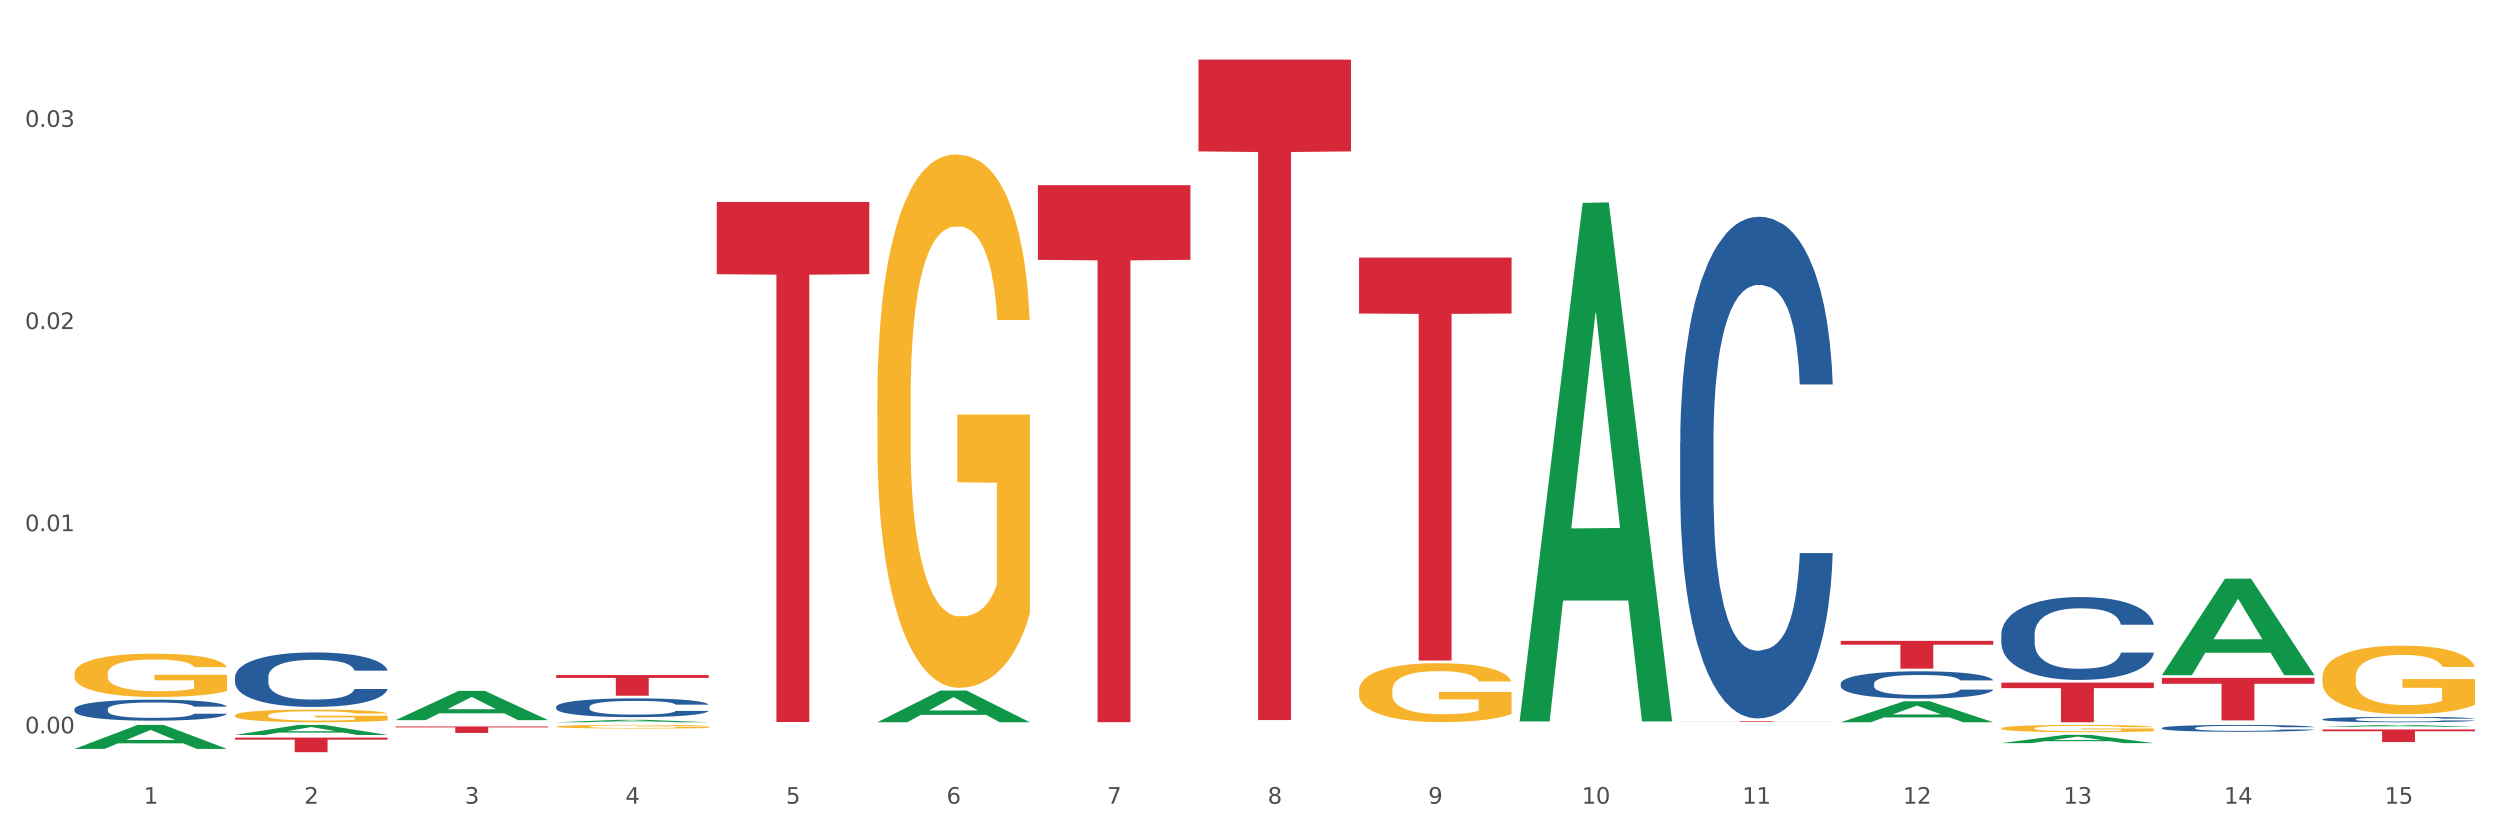 <?xml version="1.0" encoding="utf-8" standalone="no"?>
<!DOCTYPE svg PUBLIC "-//W3C//DTD SVG 1.1//EN"
  "http://www.w3.org/Graphics/SVG/1.1/DTD/svg11.dtd">
<svg xmlns:xlink="http://www.w3.org/1999/xlink" width="1080pt" height="360pt" viewBox="0 0 1080 360" xmlns="http://www.w3.org/2000/svg" version="1.1">
 <rect x="0" y="0" width="1080" height="360" fill="#333333" stroke="none"/>
 <defs>
  <style type="text/css">*{stroke-linejoin: round; stroke-linecap: butt}</style>
 </defs>
 <g id="figure_1">
  <g id="patch_1">
   <path d="M 0 360 
L 1080 360 
L 1080 0 
L 0 0 
z
" style="fill: #ffffff; stroke: #ffffff; stroke-linejoin: miter"/>
  </g>
  <g id="axes_1">
   <g id="matplotlib.axis_1">
    <g id="xtick_1">
     <g id="text_1">
      <!-- 1 -->
      <g style="fill: #4d4d4d" transform="translate(62.07 347.204) scale(0.096 -0.096)">
       <defs>
        <path id="DejaVuSans-31" d="M 794 531 
L 1825 531 
L 1825 4091 
L 703 3866 
L 703 4441 
L 1819 4666 
L 2450 4666 
L 2450 531 
L 3481 531 
L 3481 0 
L 794 0 
L 794 531 
z
" transform="scale(0.016)"/>
       </defs>
       <use xlink:href="#DejaVuSans-31"/>
      </g>
     </g>
    </g>
    <g id="xtick_2">
     <g id="text_2">
      <!-- 2 -->
      <g style="fill: #4d4d4d" transform="translate(131.436 347.204) scale(0.096 -0.096)">
       <defs>
        <path id="DejaVuSans-32" d="M 1228 531 
L 3431 531 
L 3431 0 
L 469 0 
L 469 531 
Q 828 903 1448 1529 
Q 2069 2156 2228 2338 
Q 2531 2678 2651 2914 
Q 2772 3150 2772 3378 
Q 2772 3750 2511 3984 
Q 2250 4219 1831 4219 
Q 1534 4219 1204 4116 
Q 875 4013 500 3803 
L 500 4441 
Q 881 4594 1212 4672 
Q 1544 4750 1819 4750 
Q 2544 4750 2975 4387 
Q 3406 4025 3406 3419 
Q 3406 3131 3298 2873 
Q 3191 2616 2906 2266 
Q 2828 2175 2409 1742 
Q 1991 1309 1228 531 
z
" transform="scale(0.016)"/>
       </defs>
       <use xlink:href="#DejaVuSans-32"/>
      </g>
     </g>
    </g>
    <g id="xtick_3">
     <g id="text_3">
      <!-- 3 -->
      <g style="fill: #4d4d4d" transform="translate(200.802 347.204) scale(0.096 -0.096)">
       <defs>
        <path id="DejaVuSans-33" d="M 2597 2516 
Q 3050 2419 3304 2112 
Q 3559 1806 3559 1356 
Q 3559 666 3084 287 
Q 2609 -91 1734 -91 
Q 1441 -91 1130 -33 
Q 819 25 488 141 
L 488 750 
Q 750 597 1062 519 
Q 1375 441 1716 441 
Q 2309 441 2620 675 
Q 2931 909 2931 1356 
Q 2931 1769 2642 2001 
Q 2353 2234 1838 2234 
L 1294 2234 
L 1294 2753 
L 1863 2753 
Q 2328 2753 2575 2939 
Q 2822 3125 2822 3475 
Q 2822 3834 2567 4026 
Q 2313 4219 1838 4219 
Q 1578 4219 1281 4162 
Q 984 4106 628 3988 
L 628 4550 
Q 988 4650 1302 4700 
Q 1616 4750 1894 4750 
Q 2613 4750 3031 4423 
Q 3450 4097 3450 3541 
Q 3450 3153 3228 2886 
Q 3006 2619 2597 2516 
z
" transform="scale(0.016)"/>
       </defs>
       <use xlink:href="#DejaVuSans-33"/>
      </g>
     </g>
    </g>
    <g id="xtick_4">
     <g id="text_4">
      <!-- 4 -->
      <g style="fill: #4d4d4d" transform="translate(270.169 347.204) scale(0.096 -0.096)">
       <defs>
        <path id="DejaVuSans-34" d="M 2419 4116 
L 825 1625 
L 2419 1625 
L 2419 4116 
z
M 2253 4666 
L 3047 4666 
L 3047 1625 
L 3713 1625 
L 3713 1100 
L 3047 1100 
L 3047 0 
L 2419 0 
L 2419 1100 
L 313 1100 
L 313 1709 
L 2253 4666 
z
" transform="scale(0.016)"/>
       </defs>
       <use xlink:href="#DejaVuSans-34"/>
      </g>
     </g>
    </g>
    <g id="xtick_5">
     <g id="text_5">
      <!-- 5 -->
      <g style="fill: #4d4d4d" transform="translate(339.535 347.204) scale(0.096 -0.096)">
       <defs>
        <path id="DejaVuSans-35" d="M 691 4666 
L 3169 4666 
L 3169 4134 
L 1269 4134 
L 1269 2991 
Q 1406 3038 1543 3061 
Q 1681 3084 1819 3084 
Q 2600 3084 3056 2656 
Q 3513 2228 3513 1497 
Q 3513 744 3044 326 
Q 2575 -91 1722 -91 
Q 1428 -91 1123 -41 
Q 819 9 494 109 
L 494 744 
Q 775 591 1075 516 
Q 1375 441 1709 441 
Q 2250 441 2565 725 
Q 2881 1009 2881 1497 
Q 2881 1984 2565 2268 
Q 2250 2553 1709 2553 
Q 1456 2553 1204 2497 
Q 953 2441 691 2322 
L 691 4666 
z
" transform="scale(0.016)"/>
       </defs>
       <use xlink:href="#DejaVuSans-35"/>
      </g>
     </g>
    </g>
    <g id="xtick_6">
     <g id="text_6">
      <!-- 6 -->
      <g style="fill: #4d4d4d" transform="translate(408.901 347.204) scale(0.096 -0.096)">
       <defs>
        <path id="DejaVuSans-36" d="M 2113 2584 
Q 1688 2584 1439 2293 
Q 1191 2003 1191 1497 
Q 1191 994 1439 701 
Q 1688 409 2113 409 
Q 2538 409 2786 701 
Q 3034 994 3034 1497 
Q 3034 2003 2786 2293 
Q 2538 2584 2113 2584 
z
M 3366 4563 
L 3366 3988 
Q 3128 4100 2886 4159 
Q 2644 4219 2406 4219 
Q 1781 4219 1451 3797 
Q 1122 3375 1075 2522 
Q 1259 2794 1537 2939 
Q 1816 3084 2150 3084 
Q 2853 3084 3261 2657 
Q 3669 2231 3669 1497 
Q 3669 778 3244 343 
Q 2819 -91 2113 -91 
Q 1303 -91 875 529 
Q 447 1150 447 2328 
Q 447 3434 972 4092 
Q 1497 4750 2381 4750 
Q 2619 4750 2861 4703 
Q 3103 4656 3366 4563 
z
" transform="scale(0.016)"/>
       </defs>
       <use xlink:href="#DejaVuSans-36"/>
      </g>
     </g>
    </g>
    <g id="xtick_7">
     <g id="text_7">
      <!-- 7 -->
      <g style="fill: #4d4d4d" transform="translate(478.267 347.204) scale(0.096 -0.096)">
       <defs>
        <path id="DejaVuSans-37" d="M 525 4666 
L 3525 4666 
L 3525 4397 
L 1831 0 
L 1172 0 
L 2766 4134 
L 525 4134 
L 525 4666 
z
" transform="scale(0.016)"/>
       </defs>
       <use xlink:href="#DejaVuSans-37"/>
      </g>
     </g>
    </g>
    <g id="xtick_8">
     <g id="text_8">
      <!-- 8 -->
      <g style="fill: #4d4d4d" transform="translate(547.634 347.204) scale(0.096 -0.096)">
       <defs>
        <path id="DejaVuSans-38" d="M 2034 2216 
Q 1584 2216 1326 1975 
Q 1069 1734 1069 1313 
Q 1069 891 1326 650 
Q 1584 409 2034 409 
Q 2484 409 2743 651 
Q 3003 894 3003 1313 
Q 3003 1734 2745 1975 
Q 2488 2216 2034 2216 
z
M 1403 2484 
Q 997 2584 770 2862 
Q 544 3141 544 3541 
Q 544 4100 942 4425 
Q 1341 4750 2034 4750 
Q 2731 4750 3128 4425 
Q 3525 4100 3525 3541 
Q 3525 3141 3298 2862 
Q 3072 2584 2669 2484 
Q 3125 2378 3379 2068 
Q 3634 1759 3634 1313 
Q 3634 634 3220 271 
Q 2806 -91 2034 -91 
Q 1263 -91 848 271 
Q 434 634 434 1313 
Q 434 1759 690 2068 
Q 947 2378 1403 2484 
z
M 1172 3481 
Q 1172 3119 1398 2916 
Q 1625 2713 2034 2713 
Q 2441 2713 2670 2916 
Q 2900 3119 2900 3481 
Q 2900 3844 2670 4047 
Q 2441 4250 2034 4250 
Q 1625 4250 1398 4047 
Q 1172 3844 1172 3481 
z
" transform="scale(0.016)"/>
       </defs>
       <use xlink:href="#DejaVuSans-38"/>
      </g>
     </g>
    </g>
    <g id="xtick_9">
     <g id="text_9">
      <!-- 9 -->
      <g style="fill: #4d4d4d" transform="translate(617 347.204) scale(0.096 -0.096)">
       <defs>
        <path id="DejaVuSans-39" d="M 703 97 
L 703 672 
Q 941 559 1184 500 
Q 1428 441 1663 441 
Q 2288 441 2617 861 
Q 2947 1281 2994 2138 
Q 2813 1869 2534 1725 
Q 2256 1581 1919 1581 
Q 1219 1581 811 2004 
Q 403 2428 403 3163 
Q 403 3881 828 4315 
Q 1253 4750 1959 4750 
Q 2769 4750 3195 4129 
Q 3622 3509 3622 2328 
Q 3622 1225 3098 567 
Q 2575 -91 1691 -91 
Q 1453 -91 1209 -44 
Q 966 3 703 97 
z
M 1959 2075 
Q 2384 2075 2632 2365 
Q 2881 2656 2881 3163 
Q 2881 3666 2632 3958 
Q 2384 4250 1959 4250 
Q 1534 4250 1286 3958 
Q 1038 3666 1038 3163 
Q 1038 2656 1286 2365 
Q 1534 2075 1959 2075 
z
" transform="scale(0.016)"/>
       </defs>
       <use xlink:href="#DejaVuSans-39"/>
      </g>
     </g>
    </g>
    <g id="xtick_10">
     <g id="text_10">
      <!-- 10 -->
      <g style="fill: #4d4d4d" transform="translate(683.312 347.204) scale(0.096 -0.096)">
       <defs>
        <path id="DejaVuSans-30" d="M 2034 4250 
Q 1547 4250 1301 3770 
Q 1056 3291 1056 2328 
Q 1056 1369 1301 889 
Q 1547 409 2034 409 
Q 2525 409 2770 889 
Q 3016 1369 3016 2328 
Q 3016 3291 2770 3770 
Q 2525 4250 2034 4250 
z
M 2034 4750 
Q 2819 4750 3233 4129 
Q 3647 3509 3647 2328 
Q 3647 1150 3233 529 
Q 2819 -91 2034 -91 
Q 1250 -91 836 529 
Q 422 1150 422 2328 
Q 422 3509 836 4129 
Q 1250 4750 2034 4750 
z
" transform="scale(0.016)"/>
       </defs>
       <use xlink:href="#DejaVuSans-31"/>
       <use xlink:href="#DejaVuSans-30" transform="translate(63.623 0)"/>
      </g>
     </g>
    </g>
    <g id="xtick_11">
     <g id="text_11">
      <!-- 11 -->
      <g style="fill: #4d4d4d" transform="translate(752.678 347.204) scale(0.096 -0.096)">
       <use xlink:href="#DejaVuSans-31"/>
       <use xlink:href="#DejaVuSans-31" transform="translate(63.623 0)"/>
      </g>
     </g>
    </g>
    <g id="xtick_12">
     <g id="text_12">
      <!-- 12 -->
      <g style="fill: #4d4d4d" transform="translate(822.044 347.204) scale(0.096 -0.096)">
       <use xlink:href="#DejaVuSans-31"/>
       <use xlink:href="#DejaVuSans-32" transform="translate(63.623 0)"/>
      </g>
     </g>
    </g>
    <g id="xtick_13">
     <g id="text_13">
      <!-- 13 -->
      <g style="fill: #4d4d4d" transform="translate(891.411 347.204) scale(0.096 -0.096)">
       <use xlink:href="#DejaVuSans-31"/>
       <use xlink:href="#DejaVuSans-33" transform="translate(63.623 0)"/>
      </g>
     </g>
    </g>
    <g id="xtick_14">
     <g id="text_14">
      <!-- 14 -->
      <g style="fill: #4d4d4d" transform="translate(960.777 347.204) scale(0.096 -0.096)">
       <use xlink:href="#DejaVuSans-31"/>
       <use xlink:href="#DejaVuSans-34" transform="translate(63.623 0)"/>
      </g>
     </g>
    </g>
    <g id="xtick_15">
     <g id="text_15">
      <!-- 15 -->
      <g style="fill: #4d4d4d" transform="translate(1030.143 347.204) scale(0.096 -0.096)">
       <use xlink:href="#DejaVuSans-31"/>
       <use xlink:href="#DejaVuSans-35" transform="translate(63.623 0)"/>
      </g>
     </g>
    </g>
    <g id="xtick_16"/>
    <g id="xtick_17"/>
    <g id="xtick_18"/>
    <g id="xtick_19"/>
    <g id="xtick_20"/>
    <g id="xtick_21"/>
    <g id="xtick_22"/>
    <g id="xtick_23"/>
    <g id="xtick_24"/>
    <g id="xtick_25"/>
    <g id="xtick_26"/>
    <g id="xtick_27"/>
    <g id="xtick_28"/>
    <g id="xtick_29"/>
   </g>
   <g id="matplotlib.axis_2">
    <g id="ytick_1">
     <g id="text_16">
      <!-- 0.00 -->
      <g style="fill: #4d4d4d" transform="translate(10.8 316.809) scale(0.096 -0.096)">
       <defs>
        <path id="DejaVuSans-2e" d="M 684 794 
L 1344 794 
L 1344 0 
L 684 0 
L 684 794 
z
" transform="scale(0.016)"/>
       </defs>
       <use xlink:href="#DejaVuSans-30"/>
       <use xlink:href="#DejaVuSans-2e" transform="translate(63.623 0)"/>
       <use xlink:href="#DejaVuSans-30" transform="translate(95.41 0)"/>
       <use xlink:href="#DejaVuSans-30" transform="translate(159.033 0)"/>
      </g>
     </g>
    </g>
    <g id="ytick_2">
     <g id="text_17">
      <!-- 0.01 -->
      <g style="fill: #4d4d4d" transform="translate(10.8 229.477) scale(0.096 -0.096)">
       <use xlink:href="#DejaVuSans-30"/>
       <use xlink:href="#DejaVuSans-2e" transform="translate(63.623 0)"/>
       <use xlink:href="#DejaVuSans-30" transform="translate(95.41 0)"/>
       <use xlink:href="#DejaVuSans-31" transform="translate(159.033 0)"/>
      </g>
     </g>
    </g>
    <g id="ytick_3">
     <g id="text_18">
      <!-- 0.02 -->
      <g style="fill: #4d4d4d" transform="translate(10.8 142.146) scale(0.096 -0.096)">
       <use xlink:href="#DejaVuSans-30"/>
       <use xlink:href="#DejaVuSans-2e" transform="translate(63.623 0)"/>
       <use xlink:href="#DejaVuSans-30" transform="translate(95.41 0)"/>
       <use xlink:href="#DejaVuSans-32" transform="translate(159.033 0)"/>
      </g>
     </g>
    </g>
    <g id="ytick_4">
     <g id="text_19">
      <!-- 0.03 -->
      <g style="fill: #4d4d4d" transform="translate(10.8 54.814) scale(0.096 -0.096)">
       <use xlink:href="#DejaVuSans-30"/>
       <use xlink:href="#DejaVuSans-2e" transform="translate(63.623 0)"/>
       <use xlink:href="#DejaVuSans-30" transform="translate(95.41 0)"/>
       <use xlink:href="#DejaVuSans-33" transform="translate(159.033 0)"/>
      </g>
     </g>
    </g>
    <g id="ytick_5"/>
    <g id="ytick_6"/>
    <g id="ytick_7"/>
   </g>
   <g id="PolyCollection_1">
    <path d="M 32.175 323.514 
L 32.243 323.505 
L 59.417 313.171 
L 70.695 313.161 
L 98.073 323.534 
L 85.029 323.534 
L 79.119 321.118 
L 51.061 321.118 
L 50.857 321.157 
L 45.151 323.534 
L 32.175 323.534 
L 32.175 323.514 
L 54.594 319.677 
L 75.586 319.667 
L 65.192 315.372 
L 65.056 315.353 
L 64.92 315.382 
L 54.526 319.667 
L 54.594 319.677 
L 32.175 323.514 
z
" clip-path="url(#p5341e9a43e)" style="fill: #109648"/>
    <path d="M 101.541 317.499 
L 101.609 317.495 
L 128.784 313.165 
L 140.061 313.161 
L 167.439 317.507 
L 154.395 317.507 
L 148.485 316.495 
L 120.427 316.495 
L 120.224 316.512 
L 114.517 317.507 
L 101.541 317.507 
L 101.541 317.499 
L 123.96 315.891 
L 144.952 315.887 
L 134.558 314.088 
L 134.422 314.08 
L 134.286 314.092 
L 123.892 315.887 
L 123.96 315.891 
L 101.541 317.499 
z
" clip-path="url(#p5341e9a43e)" style="fill: #109648"/>
    <path d="M 170.907 311.067 
L 170.975 311.055 
L 198.15 298.457 
L 209.427 298.445 
L 236.805 311.091 
L 223.762 311.091 
L 217.851 308.146 
L 189.794 308.146 
L 189.59 308.193 
L 183.883 311.091 
L 170.907 311.091 
L 170.907 311.067 
L 193.326 306.389 
L 214.319 306.377 
L 203.924 301.14 
L 203.788 301.117 
L 203.653 301.152 
L 193.258 306.377 
L 193.326 306.389 
L 170.907 311.067 
z
" clip-path="url(#p5341e9a43e)" style="fill: #109648"/>
    <path d="M 240.274 312.01 
L 240.342 312.009 
L 267.516 310.954 
L 278.793 310.953 
L 306.172 312.012 
L 293.128 312.012 
L 287.217 311.765 
L 259.16 311.765 
L 258.956 311.769 
L 253.249 312.012 
L 240.274 312.012 
L 240.274 312.01 
L 262.693 311.618 
L 283.685 311.617 
L 273.291 311.178 
L 273.155 311.177 
L 273.019 311.179 
L 262.625 311.617 
L 262.693 311.618 
L 240.274 312.01 
z
" clip-path="url(#p5341e9a43e)" style="fill: #109648"/>
    <path d="M 933.936 291.617 
L 934.004 291.578 
L 961.178 250.003 
L 972.456 249.964 
L 999.834 291.695 
L 986.79 291.695 
L 980.88 281.977 
L 952.822 281.977 
L 952.618 282.134 
L 946.912 291.695 
L 933.936 291.695 
L 933.936 291.617 
L 956.355 276.178 
L 977.347 276.139 
L 966.953 258.859 
L 966.817 258.78 
L 966.681 258.898 
L 956.287 276.139 
L 956.355 276.178 
L 933.936 291.617 
z
" clip-path="url(#p5341e9a43e)" style="fill: #109648"/>
    <path d="M 1003.302 313.99 
L 1003.37 313.99 
L 1030.544 313.162 
L 1041.822 313.161 
L 1069.2 313.992 
L 1056.156 313.992 
L 1050.246 313.799 
L 1022.188 313.799 
L 1021.984 313.802 
L 1016.278 313.992 
L 1003.302 313.992 
L 1003.302 313.99 
L 1025.721 313.683 
L 1046.713 313.682 
L 1036.319 313.338 
L 1036.183 313.337 
L 1036.047 313.339 
L 1025.653 313.682 
L 1025.721 313.683 
L 1003.302 313.99 
z
" clip-path="url(#p5341e9a43e)" style="fill: #109648"/>
    <path d="M 864.57 321.033 
L 864.638 321.029 
L 891.812 317.46 
L 903.089 317.457 
L 930.468 321.039 
L 917.424 321.039 
L 911.513 320.205 
L 883.456 320.205 
L 883.252 320.219 
L 877.545 321.039 
L 864.57 321.039 
L 864.57 321.033 
L 886.989 319.707 
L 907.981 319.704 
L 897.587 318.221 
L 897.451 318.214 
L 897.315 318.224 
L 886.921 319.704 
L 886.989 319.707 
L 864.57 321.033 
z
" clip-path="url(#p5341e9a43e)" style="fill: #109648"/>
    <path d="M 795.203 276.845 
L 861.101 276.845 
L 861.101 278.514 
L 835.179 278.525 
L 835.179 288.853 
L 820.969 288.853 
L 820.969 278.525 
L 795.203 278.514 
L 795.203 276.856 
L 795.203 276.845 
z
" clip-path="url(#p5341e9a43e)" style="fill: #d62839"/>
    <path d="M 725.837 311.517 
L 791.735 311.517 
L 791.735 311.559 
L 765.813 311.559 
L 765.813 311.816 
L 751.603 311.816 
L 751.603 311.559 
L 725.837 311.559 
L 725.837 311.517 
L 725.837 311.517 
z
" clip-path="url(#p5341e9a43e)" style="fill: #d62839"/>
    <path d="M 587.105 111.244 
L 653.003 111.244 
L 653.003 135.439 
L 627.081 135.603 
L 627.081 285.349 
L 612.871 285.349 
L 612.871 135.603 
L 587.105 135.439 
L 587.105 111.408 
L 587.105 111.244 
z
" clip-path="url(#p5341e9a43e)" style="fill: #d62839"/>
    <path d="M 517.739 25.759 
L 583.636 25.759 
L 583.636 65.409 
L 557.715 65.677 
L 557.715 311.076 
L 543.504 311.076 
L 543.504 65.677 
L 517.739 65.409 
L 517.739 26.027 
L 517.739 25.759 
z
" clip-path="url(#p5341e9a43e)" style="fill: #d62839"/>
    <path d="M 448.372 80.017 
L 514.27 80.017 
L 514.27 112.255 
L 488.348 112.473 
L 488.348 312.003 
L 474.138 312.003 
L 474.138 112.473 
L 448.372 112.255 
L 448.372 80.235 
L 448.372 80.017 
z
" clip-path="url(#p5341e9a43e)" style="fill: #d62839"/>
    <path d="M 309.64 87.231 
L 375.538 87.231 
L 375.538 118.453 
L 349.616 118.664 
L 349.616 311.901 
L 335.406 311.901 
L 335.406 118.664 
L 309.64 118.453 
L 309.64 87.442 
L 309.64 87.231 
z
" clip-path="url(#p5341e9a43e)" style="fill: #d62839"/>
    <path d="M 240.274 291.628 
L 306.172 291.628 
L 306.172 292.868 
L 280.25 292.876 
L 280.25 300.548 
L 266.039 300.548 
L 266.039 292.876 
L 240.274 292.868 
L 240.274 291.637 
L 240.274 291.628 
z
" clip-path="url(#p5341e9a43e)" style="fill: #d62839"/>
    <path d="M 170.907 313.837 
L 236.805 313.837 
L 236.805 314.226 
L 210.883 314.228 
L 210.883 316.635 
L 196.673 316.635 
L 196.673 314.228 
L 170.907 314.226 
L 170.907 313.84 
L 170.907 313.837 
z
" clip-path="url(#p5341e9a43e)" style="fill: #d62839"/>
    <path d="M 101.541 318.657 
L 167.439 318.657 
L 167.439 319.531 
L 141.517 319.537 
L 141.517 324.95 
L 127.307 324.95 
L 127.307 319.537 
L 101.541 319.531 
L 101.541 318.663 
L 101.541 318.657 
z
" clip-path="url(#p5341e9a43e)" style="fill: #d62839"/>
    <path d="M 1003.302 315.142 
L 1069.2 315.142 
L 1069.2 315.895 
L 1043.278 315.9 
L 1043.278 320.565 
L 1029.068 320.565 
L 1029.068 315.9 
L 1003.302 315.895 
L 1003.302 315.147 
L 1003.302 315.142 
z
" clip-path="url(#p5341e9a43e)" style="fill: #d62839"/>
    <path d="M 933.936 292.845 
L 999.834 292.845 
L 999.834 295.398 
L 973.912 295.415 
L 973.912 311.219 
L 959.702 311.219 
L 959.702 295.415 
L 933.936 295.398 
L 933.936 292.862 
L 933.936 292.845 
z
" clip-path="url(#p5341e9a43e)" style="fill: #d62839"/>
    <path d="M 864.57 294.888 
L 930.468 294.888 
L 930.468 297.268 
L 904.546 297.284 
L 904.546 312.012 
L 890.335 312.012 
L 890.335 297.284 
L 864.57 297.268 
L 864.57 294.904 
L 864.57 294.888 
z
" clip-path="url(#p5341e9a43e)" style="fill: #d62839"/>
    <path d="M 101.541 309.071 
L 101.619 309.066 
L 101.619 308.886 
L 101.775 308.731 
L 102.553 308.357 
L 103.72 308.047 
L 104.575 307.883 
L 105.431 307.748 
L 106.443 307.613 
L 107.688 307.473 
L 109.944 307.269 
L 111.344 307.164 
L 113.056 307.054 
L 116.168 306.894 
L 118.424 306.804 
L 120.758 306.729 
L 124.57 306.639 
L 127.06 306.6 
L 129.705 306.57 
L 132.895 306.55 
L 135.307 306.545 
L 140.598 306.56 
L 145.11 306.604 
L 147.289 306.639 
L 150.089 306.699 
L 151.568 306.739 
L 153.979 306.819 
L 156.469 306.924 
L 158.181 307.014 
L 160.748 307.184 
L 162.693 307.353 
L 164.483 307.563 
L 165.416 307.708 
L 166.117 307.843 
L 166.739 307.998 
L 167.361 308.242 
L 153.357 308.242 
L 152.812 308.067 
L 151.957 307.903 
L 150.712 307.743 
L 149.623 307.643 
L 147.755 307.518 
L 146.044 307.438 
L 144.254 307.378 
L 142.076 307.328 
L 140.364 307.304 
L 137.952 307.284 
L 133.206 307.289 
L 130.017 307.328 
L 127.838 307.378 
L 126.438 307.423 
L 125.193 307.473 
L 123.792 307.543 
L 122.159 307.648 
L 120.992 307.743 
L 119.825 307.863 
L 118.891 307.983 
L 118.035 308.122 
L 117.335 308.272 
L 116.79 308.427 
L 116.324 308.617 
L 115.935 308.931 
L 115.935 309.615 
L 116.09 309.77 
L 116.479 309.975 
L 116.946 310.129 
L 117.724 310.314 
L 118.424 310.439 
L 119.747 310.619 
L 121.225 310.769 
L 122.392 310.863 
L 123.559 310.943 
L 125.582 311.053 
L 127.838 311.143 
L 129.783 311.198 
L 132.428 311.248 
L 134.218 311.268 
L 135.774 311.278 
L 139.586 311.278 
L 142.309 311.263 
L 145.343 311.228 
L 147.678 311.183 
L 149.623 311.128 
L 151.801 311.038 
L 153.201 310.953 
L 153.201 309.91 
L 136.085 309.905 
L 136.085 309.211 
L 167.439 309.211 
L 167.439 311.248 
L 166.117 311.353 
L 164.638 311.448 
L 163.082 311.532 
L 160.748 311.637 
L 157.947 311.737 
L 155.458 311.807 
L 152.812 311.867 
L 149.7 311.922 
L 145.655 311.972 
L 143.165 311.992 
L 140.053 312.007 
L 136.396 312.012 
L 133.206 312.002 
L 130.094 311.977 
L 126.827 311.932 
L 123.637 311.867 
L 121.225 311.802 
L 118.813 311.722 
L 116.246 311.617 
L 114.223 311.517 
L 112.667 311.428 
L 110.955 311.313 
L 109.088 311.163 
L 107.688 311.028 
L 106.443 310.888 
L 105.12 310.709 
L 104.186 310.554 
L 103.253 310.359 
L 102.708 310.214 
L 102.086 309.99 
L 101.619 309.675 
L 101.541 309.071 
z
" clip-path="url(#p5341e9a43e)" style="fill: #f7b32b"/>
    <path d="M 32.175 291.035 
L 32.253 291.018 
L 32.253 290.403 
L 32.408 289.874 
L 33.186 288.593 
L 34.353 287.534 
L 35.209 286.97 
L 36.065 286.509 
L 37.076 286.048 
L 38.321 285.57 
L 40.578 284.87 
L 41.978 284.511 
L 43.69 284.135 
L 46.802 283.589 
L 49.058 283.281 
L 51.392 283.025 
L 55.204 282.718 
L 57.694 282.581 
L 60.339 282.479 
L 63.529 282.41 
L 65.941 282.393 
L 71.231 282.445 
L 75.744 282.598 
L 77.922 282.718 
L 80.723 282.923 
L 82.201 283.059 
L 84.613 283.333 
L 87.103 283.691 
L 88.815 283.999 
L 91.382 284.579 
L 93.327 285.16 
L 95.116 285.877 
L 96.05 286.373 
L 96.75 286.834 
L 97.373 287.363 
L 97.995 288.2 
L 83.991 288.2 
L 83.446 287.602 
L 82.59 287.039 
L 81.346 286.492 
L 80.256 286.151 
L 78.389 285.724 
L 76.677 285.45 
L 74.888 285.245 
L 72.71 285.075 
L 70.998 284.989 
L 68.586 284.921 
L 63.84 284.938 
L 60.65 285.075 
L 58.472 285.245 
L 57.071 285.399 
L 55.827 285.57 
L 54.426 285.809 
L 52.792 286.168 
L 51.625 286.492 
L 50.458 286.902 
L 49.525 287.312 
L 48.669 287.79 
L 47.969 288.302 
L 47.424 288.832 
L 46.957 289.481 
L 46.568 290.557 
L 46.568 292.897 
L 46.724 293.426 
L 47.113 294.126 
L 47.58 294.656 
L 48.358 295.288 
L 49.058 295.714 
L 50.381 296.329 
L 51.859 296.842 
L 53.026 297.166 
L 54.193 297.439 
L 56.216 297.815 
L 58.472 298.123 
L 60.417 298.31 
L 63.062 298.481 
L 64.852 298.549 
L 66.408 298.584 
L 70.22 298.584 
L 72.943 298.532 
L 75.977 298.413 
L 78.311 298.259 
L 80.256 298.071 
L 82.435 297.764 
L 83.835 297.474 
L 83.835 293.904 
L 66.719 293.887 
L 66.719 291.513 
L 98.073 291.513 
L 98.073 298.481 
L 96.75 298.84 
L 95.272 299.164 
L 93.716 299.455 
L 91.382 299.813 
L 88.581 300.155 
L 86.091 300.394 
L 83.446 300.599 
L 80.334 300.787 
L 76.288 300.958 
L 73.799 301.026 
L 70.687 301.077 
L 67.03 301.094 
L 63.84 301.06 
L 60.728 300.975 
L 57.461 300.821 
L 54.271 300.599 
L 51.859 300.377 
L 49.447 300.104 
L 46.879 299.745 
L 44.857 299.403 
L 43.301 299.096 
L 41.589 298.703 
L 39.722 298.191 
L 38.321 297.73 
L 37.076 297.252 
L 35.754 296.637 
L 34.82 296.107 
L 33.887 295.441 
L 33.342 294.946 
L 32.72 294.177 
L 32.253 293.101 
L 32.175 291.035 
z
" clip-path="url(#p5341e9a43e)" style="fill: #f7b32b"/>
    <path d="M 864.57 314.615 
L 864.647 314.612 
L 864.647 314.509 
L 864.803 314.42 
L 865.581 314.204 
L 866.748 314.026 
L 867.604 313.931 
L 868.46 313.854 
L 869.471 313.776 
L 870.716 313.696 
L 872.972 313.578 
L 874.373 313.518 
L 876.084 313.454 
L 879.196 313.363 
L 881.453 313.311 
L 883.787 313.268 
L 887.599 313.216 
L 890.089 313.193 
L 892.734 313.176 
L 895.924 313.164 
L 898.336 313.161 
L 903.626 313.17 
L 908.139 313.196 
L 910.317 313.216 
L 913.118 313.25 
L 914.596 313.273 
L 917.008 313.319 
L 919.498 313.38 
L 921.209 313.431 
L 923.777 313.529 
L 925.722 313.627 
L 927.511 313.748 
L 928.445 313.831 
L 929.145 313.908 
L 929.767 313.997 
L 930.39 314.138 
L 916.385 314.138 
L 915.841 314.038 
L 914.985 313.943 
L 913.74 313.851 
L 912.651 313.793 
L 910.784 313.722 
L 909.072 313.676 
L 907.283 313.641 
L 905.104 313.612 
L 903.393 313.598 
L 900.981 313.587 
L 896.235 313.589 
L 893.045 313.612 
L 890.867 313.641 
L 889.466 313.667 
L 888.221 313.696 
L 886.821 313.736 
L 885.187 313.796 
L 884.02 313.851 
L 882.853 313.92 
L 881.919 313.989 
L 881.064 314.069 
L 880.363 314.155 
L 879.819 314.245 
L 879.352 314.354 
L 878.963 314.535 
L 878.963 314.928 
L 879.119 315.017 
L 879.508 315.135 
L 879.974 315.224 
L 880.752 315.331 
L 881.453 315.402 
L 882.775 315.506 
L 884.253 315.592 
L 885.42 315.647 
L 886.587 315.693 
L 888.61 315.756 
L 890.867 315.808 
L 892.812 315.839 
L 895.457 315.868 
L 897.246 315.879 
L 898.802 315.885 
L 902.615 315.885 
L 905.338 315.876 
L 908.372 315.856 
L 910.706 315.831 
L 912.651 315.799 
L 914.829 315.747 
L 916.23 315.698 
L 916.23 315.098 
L 899.114 315.095 
L 899.114 314.696 
L 930.468 314.696 
L 930.468 315.868 
L 929.145 315.928 
L 927.667 315.983 
L 926.111 316.032 
L 923.777 316.092 
L 920.976 316.149 
L 918.486 316.19 
L 915.841 316.224 
L 912.729 316.256 
L 908.683 316.284 
L 906.193 316.296 
L 903.081 316.305 
L 899.425 316.307 
L 896.235 316.302 
L 893.123 316.287 
L 889.855 316.261 
L 886.665 316.224 
L 884.253 316.187 
L 881.842 316.141 
L 879.274 316.08 
L 877.251 316.023 
L 875.695 315.971 
L 873.984 315.905 
L 872.116 315.819 
L 870.716 315.741 
L 869.471 315.661 
L 868.149 315.558 
L 867.215 315.469 
L 866.281 315.356 
L 865.737 315.273 
L 865.114 315.144 
L 864.647 314.963 
L 864.57 314.615 
z
" clip-path="url(#p5341e9a43e)" style="fill: #f7b32b"/>
    <path d="M 379.006 173.196 
L 379.084 172.985 
L 379.084 165.409 
L 379.24 158.886 
L 380.018 143.103 
L 381.185 130.056 
L 382.04 123.111 
L 382.896 117.429 
L 383.908 111.747 
L 385.152 105.855 
L 387.409 97.227 
L 388.809 92.808 
L 390.521 88.178 
L 393.633 81.444 
L 395.889 77.656 
L 398.223 74.5 
L 402.035 70.712 
L 404.525 69.028 
L 407.17 67.766 
L 410.36 66.924 
L 412.772 66.713 
L 418.062 67.345 
L 422.575 69.239 
L 424.753 70.712 
L 427.554 73.237 
L 429.032 74.92 
L 431.444 78.288 
L 433.934 82.707 
L 435.646 86.495 
L 438.213 93.65 
L 440.158 100.804 
L 441.948 109.643 
L 442.881 115.746 
L 443.581 121.428 
L 444.204 127.951 
L 444.826 138.263 
L 430.822 138.263 
L 430.277 130.897 
L 429.422 123.953 
L 428.177 117.219 
L 427.087 113.01 
L 425.22 107.749 
L 423.509 104.382 
L 421.719 101.857 
L 419.541 99.752 
L 417.829 98.7 
L 415.417 97.858 
L 410.671 98.069 
L 407.481 99.752 
L 405.303 101.857 
L 403.903 103.751 
L 402.658 105.855 
L 401.257 108.801 
L 399.624 113.22 
L 398.456 117.219 
L 397.289 122.269 
L 396.356 127.32 
L 395.5 133.212 
L 394.8 139.525 
L 394.255 146.049 
L 393.788 154.046 
L 393.399 167.303 
L 393.399 196.133 
L 393.555 202.657 
L 393.944 211.285 
L 394.411 217.809 
L 395.189 225.595 
L 395.889 230.856 
L 397.212 238.432 
L 398.69 244.745 
L 399.857 248.743 
L 401.024 252.11 
L 403.047 256.74 
L 405.303 260.528 
L 407.248 262.843 
L 409.893 264.947 
L 411.683 265.789 
L 413.239 266.21 
L 417.051 266.21 
L 419.774 265.578 
L 422.808 264.105 
L 425.142 262.211 
L 427.087 259.896 
L 429.266 256.108 
L 430.666 252.531 
L 430.666 208.549 
L 413.55 208.339 
L 413.55 179.088 
L 444.904 179.088 
L 444.904 264.947 
L 443.581 269.366 
L 442.103 273.364 
L 440.547 276.942 
L 438.213 281.361 
L 435.412 285.57 
L 432.923 288.516 
L 430.277 291.041 
L 427.165 293.356 
L 423.12 295.461 
L 420.63 296.302 
L 417.518 296.934 
L 413.861 297.144 
L 410.671 296.723 
L 407.559 295.671 
L 404.292 293.777 
L 401.102 291.041 
L 398.69 288.306 
L 396.278 284.939 
L 393.711 280.519 
L 391.688 276.311 
L 390.132 272.523 
L 388.42 267.683 
L 386.553 261.369 
L 385.152 255.688 
L 383.908 249.795 
L 382.585 242.22 
L 381.651 235.696 
L 380.718 227.489 
L 380.173 221.386 
L 379.551 211.916 
L 379.084 198.659 
L 379.006 173.196 
z
" clip-path="url(#p5341e9a43e)" style="fill: #f7b32b"/>
    <path d="M 240.274 313.882 
L 240.351 313.88 
L 240.351 313.829 
L 240.507 313.785 
L 241.285 313.678 
L 242.452 313.59 
L 243.308 313.543 
L 244.164 313.505 
L 245.175 313.466 
L 246.42 313.426 
L 248.676 313.368 
L 250.077 313.338 
L 251.788 313.307 
L 254.9 313.261 
L 257.157 313.235 
L 259.491 313.214 
L 263.303 313.188 
L 265.793 313.177 
L 268.438 313.169 
L 271.628 313.163 
L 274.04 313.161 
L 279.33 313.166 
L 283.843 313.178 
L 286.021 313.188 
L 288.822 313.206 
L 290.3 313.217 
L 292.712 313.24 
L 295.202 313.27 
L 296.913 313.295 
L 299.481 313.344 
L 301.426 313.392 
L 303.215 313.452 
L 304.149 313.493 
L 304.849 313.532 
L 305.471 313.576 
L 306.094 313.646 
L 292.089 313.646 
L 291.545 313.596 
L 290.689 313.549 
L 289.444 313.503 
L 288.355 313.475 
L 286.488 313.439 
L 284.776 313.416 
L 282.987 313.399 
L 280.808 313.385 
L 279.097 313.378 
L 276.685 313.372 
L 271.939 313.374 
L 268.749 313.385 
L 266.571 313.399 
L 265.17 313.412 
L 263.925 313.426 
L 262.525 313.446 
L 260.891 313.476 
L 259.724 313.503 
L 258.557 313.537 
L 257.623 313.571 
L 256.768 313.611 
L 256.067 313.654 
L 255.523 313.698 
L 255.056 313.752 
L 254.667 313.842 
L 254.667 314.037 
L 254.823 314.081 
L 255.212 314.14 
L 255.678 314.184 
L 256.456 314.236 
L 257.157 314.272 
L 258.479 314.323 
L 259.957 314.366 
L 261.124 314.393 
L 262.291 314.416 
L 264.314 314.447 
L 266.571 314.473 
L 268.516 314.488 
L 271.161 314.503 
L 272.95 314.508 
L 274.506 314.511 
L 278.319 314.511 
L 281.042 314.507 
L 284.076 314.497 
L 286.41 314.484 
L 288.355 314.468 
L 290.533 314.443 
L 291.934 314.419 
L 291.934 314.121 
L 274.818 314.12 
L 274.818 313.922 
L 306.172 313.922 
L 306.172 314.503 
L 304.849 314.533 
L 303.371 314.56 
L 301.815 314.584 
L 299.481 314.614 
L 296.68 314.642 
L 294.19 314.662 
L 291.545 314.679 
L 288.433 314.695 
L 284.387 314.709 
L 281.897 314.715 
L 278.785 314.719 
L 275.129 314.721 
L 271.939 314.718 
L 268.827 314.711 
L 265.559 314.698 
L 262.369 314.679 
L 259.957 314.661 
L 257.546 314.638 
L 254.978 314.608 
L 252.955 314.58 
L 251.399 314.554 
L 249.688 314.521 
L 247.82 314.478 
L 246.42 314.44 
L 245.175 314.4 
L 243.853 314.349 
L 242.919 314.305 
L 241.985 314.249 
L 241.441 314.208 
L 240.818 314.144 
L 240.351 314.054 
L 240.274 313.882 
z
" clip-path="url(#p5341e9a43e)" style="fill: #f7b32b"/>
    <path d="M 864.57 274.02 
L 864.648 273.987 
L 864.648 273.071 
L 864.881 271.829 
L 865.738 269.539 
L 866.829 267.806 
L 868.698 265.779 
L 869.711 264.929 
L 871.035 263.98 
L 873.761 262.443 
L 876.877 261.135 
L 879.058 260.416 
L 880.694 259.958 
L 884.355 259.14 
L 886.458 258.781 
L 888.639 258.486 
L 890.508 258.29 
L 893.624 258.061 
L 896.117 257.963 
L 898.999 257.93 
L 901.413 257.963 
L 904.607 258.094 
L 909.281 258.486 
L 911.072 258.715 
L 913.487 259.108 
L 915.979 259.631 
L 918.005 260.154 
L 920.341 260.906 
L 922.756 261.887 
L 925.093 263.13 
L 926.729 264.274 
L 928.053 265.484 
L 929.221 266.956 
L 930.078 268.558 
L 930.468 269.899 
L 916.213 269.899 
L 915.824 268.689 
L 915.045 267.381 
L 914.266 266.498 
L 913.409 265.779 
L 912.085 264.961 
L 910.916 264.438 
L 908.969 263.817 
L 907.177 263.424 
L 905.697 263.195 
L 903.906 262.999 
L 900.089 262.803 
L 897.363 262.803 
L 895.649 262.868 
L 893.546 263.032 
L 891.754 263.261 
L 889.651 263.653 
L 888.016 264.078 
L 886.38 264.634 
L 885.445 265.027 
L 884.043 265.746 
L 883.108 266.335 
L 881.862 267.348 
L 881.161 268.068 
L 879.915 269.932 
L 879.369 271.305 
L 879.136 272.254 
L 878.98 273.3 
L 878.98 278.402 
L 879.447 280.691 
L 879.837 281.672 
L 880.46 282.784 
L 881.628 284.222 
L 883.342 285.629 
L 885.134 286.642 
L 886.614 287.264 
L 888.016 287.721 
L 889.418 288.081 
L 891.131 288.408 
L 892.533 288.604 
L 894.637 288.801 
L 897.129 288.899 
L 899.076 288.899 
L 903.049 288.735 
L 904.841 288.572 
L 906.554 288.343 
L 908.424 287.983 
L 909.904 287.591 
L 910.76 287.296 
L 912.163 286.675 
L 913.253 286.021 
L 914.188 285.269 
L 914.811 284.615 
L 915.512 283.634 
L 916.057 282.522 
L 916.213 281.933 
L 930.468 281.933 
L 930.156 283.111 
L 929.611 284.255 
L 928.52 285.792 
L 927.663 286.675 
L 926.339 287.754 
L 924.937 288.67 
L 922.99 289.684 
L 921.198 290.436 
L 919.329 291.09 
L 917.304 291.678 
L 913.643 292.496 
L 912.318 292.725 
L 909.514 293.117 
L 907.333 293.346 
L 904.14 293.575 
L 900.868 293.706 
L 897.441 293.739 
L 894.403 293.673 
L 891.053 293.477 
L 888.95 293.281 
L 886.614 292.986 
L 883.887 292.529 
L 881.317 291.973 
L 878.902 291.319 
L 876.643 290.566 
L 874.54 289.716 
L 871.814 288.31 
L 869.789 286.937 
L 868.309 285.661 
L 867.296 284.582 
L 866.283 283.209 
L 865.738 282.26 
L 864.881 279.971 
L 864.57 277.846 
L 864.57 274.02 
z
" clip-path="url(#p5341e9a43e)" style="fill: #255c99"/>
    <path d="M 933.936 314.494 
L 934.014 314.491 
L 934.014 314.415 
L 934.247 314.312 
L 935.104 314.123 
L 936.195 313.979 
L 938.064 313.811 
L 939.077 313.741 
L 940.401 313.662 
L 943.127 313.535 
L 946.243 313.427 
L 948.424 313.367 
L 950.06 313.329 
L 953.721 313.262 
L 955.824 313.232 
L 958.005 313.207 
L 959.874 313.191 
L 962.99 313.172 
L 965.483 313.164 
L 968.365 313.161 
L 970.779 313.164 
L 973.973 313.175 
L 978.647 313.207 
L 980.438 313.226 
L 982.853 313.259 
L 985.346 313.302 
L 987.371 313.346 
L 989.708 313.408 
L 992.122 313.489 
L 994.459 313.592 
L 996.095 313.687 
L 997.419 313.787 
L 998.587 313.909 
L 999.444 314.041 
L 999.834 314.153 
L 985.579 314.153 
L 985.19 314.052 
L 984.411 313.944 
L 983.632 313.871 
L 982.775 313.811 
L 981.451 313.744 
L 980.283 313.7 
L 978.335 313.649 
L 976.544 313.616 
L 975.064 313.597 
L 973.272 313.581 
L 969.455 313.565 
L 966.729 313.565 
L 965.015 313.57 
L 962.912 313.584 
L 961.121 313.603 
L 959.018 313.635 
L 957.382 313.671 
L 955.746 313.717 
L 954.811 313.749 
L 953.409 313.809 
L 952.475 313.857 
L 951.228 313.941 
L 950.527 314.001 
L 949.281 314.155 
L 948.736 314.269 
L 948.502 314.348 
L 948.346 314.434 
L 948.346 314.857 
L 948.814 315.046 
L 949.203 315.127 
L 949.826 315.219 
L 950.995 315.339 
L 952.708 315.455 
L 954.5 315.539 
L 955.98 315.59 
L 957.382 315.628 
L 958.784 315.658 
L 960.498 315.685 
L 961.9 315.702 
L 964.003 315.718 
L 966.495 315.726 
L 968.443 315.726 
L 972.415 315.712 
L 974.207 315.699 
L 975.92 315.68 
L 977.79 315.65 
L 979.27 315.618 
L 980.127 315.593 
L 981.529 315.542 
L 982.619 315.488 
L 983.554 315.425 
L 984.177 315.371 
L 984.878 315.29 
L 985.423 315.198 
L 985.579 315.149 
L 999.834 315.149 
L 999.522 315.247 
L 998.977 315.341 
L 997.886 315.469 
L 997.03 315.542 
L 995.705 315.631 
L 994.303 315.707 
L 992.356 315.791 
L 990.564 315.853 
L 988.695 315.907 
L 986.67 315.956 
L 983.009 316.024 
L 981.685 316.043 
L 978.88 316.075 
L 976.699 316.094 
L 973.506 316.113 
L 970.234 316.124 
L 966.807 316.127 
L 963.769 316.121 
L 960.42 316.105 
L 958.317 316.089 
L 955.98 316.064 
L 953.253 316.026 
L 950.683 315.98 
L 948.268 315.926 
L 946.009 315.864 
L 943.906 315.794 
L 941.18 315.677 
L 939.155 315.563 
L 937.675 315.458 
L 936.662 315.368 
L 935.65 315.255 
L 935.104 315.176 
L 934.247 314.987 
L 933.936 314.811 
L 933.936 314.494 
z
" clip-path="url(#p5341e9a43e)" style="fill: #255c99"/>
    <path d="M 1003.302 310.731 
L 1003.38 310.729 
L 1003.38 310.67 
L 1003.614 310.589 
L 1004.47 310.44 
L 1005.561 310.328 
L 1007.43 310.196 
L 1008.443 310.141 
L 1009.767 310.079 
L 1012.494 309.98 
L 1015.609 309.895 
L 1017.79 309.848 
L 1019.426 309.818 
L 1023.087 309.765 
L 1025.19 309.742 
L 1027.371 309.723 
L 1029.241 309.71 
L 1032.356 309.695 
L 1034.849 309.689 
L 1037.731 309.687 
L 1040.146 309.689 
L 1043.339 309.697 
L 1048.013 309.723 
L 1049.805 309.738 
L 1052.219 309.763 
L 1054.712 309.797 
L 1056.737 309.831 
L 1059.074 309.88 
L 1061.489 309.944 
L 1063.825 310.024 
L 1065.461 310.099 
L 1066.785 310.177 
L 1067.954 310.273 
L 1068.811 310.377 
L 1069.2 310.464 
L 1054.945 310.464 
L 1054.556 310.385 
L 1053.777 310.3 
L 1052.998 310.243 
L 1052.141 310.196 
L 1050.817 310.143 
L 1049.649 310.109 
L 1047.701 310.069 
L 1045.91 310.043 
L 1044.43 310.029 
L 1042.638 310.016 
L 1038.822 310.003 
L 1036.095 310.003 
L 1034.382 310.007 
L 1032.278 310.018 
L 1030.487 310.033 
L 1028.384 310.058 
L 1026.748 310.086 
L 1025.112 310.122 
L 1024.178 310.147 
L 1022.775 310.194 
L 1021.841 310.232 
L 1020.594 310.298 
L 1019.893 310.345 
L 1018.647 310.466 
L 1018.102 310.555 
L 1017.868 310.617 
L 1017.712 310.685 
L 1017.712 311.016 
L 1018.18 311.165 
L 1018.569 311.228 
L 1019.192 311.3 
L 1020.361 311.394 
L 1022.074 311.485 
L 1023.866 311.551 
L 1025.346 311.591 
L 1026.748 311.621 
L 1028.15 311.644 
L 1029.864 311.666 
L 1031.266 311.678 
L 1033.369 311.691 
L 1035.862 311.698 
L 1037.809 311.698 
L 1041.781 311.687 
L 1043.573 311.676 
L 1045.287 311.661 
L 1047.156 311.638 
L 1048.636 311.613 
L 1049.493 311.593 
L 1050.895 311.553 
L 1051.986 311.511 
L 1052.92 311.462 
L 1053.543 311.419 
L 1054.244 311.356 
L 1054.79 311.283 
L 1054.945 311.245 
L 1069.2 311.245 
L 1068.888 311.322 
L 1068.343 311.396 
L 1067.253 311.496 
L 1066.396 311.553 
L 1065.072 311.623 
L 1063.67 311.683 
L 1061.722 311.748 
L 1059.931 311.797 
L 1058.061 311.84 
L 1056.036 311.878 
L 1052.375 311.931 
L 1051.051 311.946 
L 1048.247 311.971 
L 1046.066 311.986 
L 1042.872 312.001 
L 1039.6 312.01 
L 1036.173 312.012 
L 1033.135 312.008 
L 1029.786 311.995 
L 1027.683 311.982 
L 1025.346 311.963 
L 1022.62 311.933 
L 1020.049 311.897 
L 1017.634 311.855 
L 1015.376 311.806 
L 1013.272 311.751 
L 1010.546 311.659 
L 1008.521 311.57 
L 1007.041 311.487 
L 1006.028 311.417 
L 1005.016 311.328 
L 1004.47 311.266 
L 1003.614 311.118 
L 1003.302 310.98 
L 1003.302 310.731 
z
" clip-path="url(#p5341e9a43e)" style="fill: #255c99"/>
    <path d="M 795.203 295.304 
L 795.281 295.293 
L 795.281 294.991 
L 795.515 294.582 
L 796.372 293.828 
L 797.462 293.257 
L 799.332 292.589 
L 800.344 292.308 
L 801.669 291.996 
L 804.395 291.49 
L 807.511 291.059 
L 809.692 290.822 
L 811.327 290.671 
L 814.988 290.401 
L 817.092 290.283 
L 819.273 290.186 
L 821.142 290.121 
L 824.258 290.046 
L 826.75 290.013 
L 829.632 290.003 
L 832.047 290.013 
L 835.241 290.056 
L 839.914 290.186 
L 841.706 290.261 
L 844.121 290.391 
L 846.613 290.563 
L 848.638 290.735 
L 850.975 290.983 
L 853.39 291.306 
L 855.727 291.716 
L 857.362 292.093 
L 858.687 292.492 
L 859.855 292.977 
L 860.712 293.504 
L 861.101 293.946 
L 846.847 293.946 
L 846.457 293.548 
L 845.678 293.117 
L 844.899 292.826 
L 844.043 292.589 
L 842.718 292.319 
L 841.55 292.147 
L 839.603 291.942 
L 837.811 291.813 
L 836.331 291.737 
L 834.54 291.673 
L 830.723 291.608 
L 827.997 291.608 
L 826.283 291.63 
L 824.18 291.684 
L 822.388 291.759 
L 820.285 291.888 
L 818.649 292.028 
L 817.014 292.211 
L 816.079 292.341 
L 814.677 292.578 
L 813.742 292.772 
L 812.496 293.106 
L 811.795 293.343 
L 810.548 293.957 
L 810.003 294.41 
L 809.77 294.722 
L 809.614 295.067 
L 809.614 296.748 
L 810.081 297.502 
L 810.471 297.825 
L 811.094 298.192 
L 812.262 298.666 
L 813.976 299.129 
L 815.767 299.463 
L 817.247 299.668 
L 818.649 299.819 
L 820.051 299.937 
L 821.765 300.045 
L 823.167 300.11 
L 825.27 300.174 
L 827.763 300.207 
L 829.71 300.207 
L 833.683 300.153 
L 835.474 300.099 
L 837.188 300.023 
L 839.057 299.905 
L 840.537 299.776 
L 841.394 299.679 
L 842.796 299.474 
L 843.887 299.258 
L 844.822 299.011 
L 845.445 298.795 
L 846.146 298.472 
L 846.691 298.105 
L 846.847 297.911 
L 861.101 297.911 
L 860.79 298.299 
L 860.245 298.677 
L 859.154 299.183 
L 858.297 299.474 
L 856.973 299.829 
L 855.571 300.131 
L 853.624 300.465 
L 851.832 300.713 
L 849.963 300.929 
L 847.937 301.122 
L 844.276 301.392 
L 842.952 301.467 
L 840.148 301.597 
L 837.967 301.672 
L 834.773 301.747 
L 831.502 301.791 
L 828.074 301.801 
L 825.037 301.78 
L 821.687 301.715 
L 819.584 301.65 
L 817.247 301.553 
L 814.521 301.403 
L 811.951 301.219 
L 809.536 301.004 
L 807.277 300.756 
L 805.174 300.476 
L 802.448 300.013 
L 800.422 299.56 
L 798.942 299.14 
L 797.93 298.784 
L 796.917 298.332 
L 796.372 298.019 
L 795.515 297.265 
L 795.203 296.565 
L 795.203 295.304 
z
" clip-path="url(#p5341e9a43e)" style="fill: #255c99"/>
    <path d="M 101.541 292.432 
L 101.619 292.411 
L 101.619 291.809 
L 101.853 290.992 
L 102.71 289.487 
L 103.8 288.348 
L 105.67 287.015 
L 106.682 286.456 
L 108.006 285.833 
L 110.733 284.822 
L 113.848 283.963 
L 116.029 283.49 
L 117.665 283.189 
L 121.326 282.651 
L 123.429 282.415 
L 125.61 282.221 
L 127.48 282.092 
L 130.595 281.942 
L 133.088 281.877 
L 135.97 281.856 
L 138.385 281.877 
L 141.578 281.963 
L 146.252 282.221 
L 148.044 282.372 
L 150.458 282.63 
L 152.951 282.974 
L 154.976 283.318 
L 157.313 283.812 
L 159.728 284.457 
L 162.064 285.274 
L 163.7 286.026 
L 165.024 286.822 
L 166.193 287.789 
L 167.05 288.842 
L 167.439 289.724 
L 153.185 289.724 
L 152.795 288.928 
L 152.016 288.069 
L 151.237 287.488 
L 150.38 287.015 
L 149.056 286.478 
L 147.888 286.134 
L 145.941 285.725 
L 144.149 285.467 
L 142.669 285.317 
L 140.877 285.188 
L 137.061 285.059 
L 134.334 285.059 
L 132.621 285.102 
L 130.518 285.209 
L 128.726 285.36 
L 126.623 285.618 
L 124.987 285.897 
L 123.351 286.263 
L 122.417 286.521 
L 121.015 286.994 
L 120.08 287.381 
L 118.834 288.047 
L 118.133 288.52 
L 116.886 289.745 
L 116.341 290.648 
L 116.107 291.272 
L 115.952 291.959 
L 115.952 295.313 
L 116.419 296.818 
L 116.808 297.463 
L 117.431 298.194 
L 118.6 299.139 
L 120.314 300.064 
L 122.105 300.73 
L 123.585 301.139 
L 124.987 301.44 
L 126.389 301.676 
L 128.103 301.891 
L 129.505 302.02 
L 131.608 302.149 
L 134.101 302.213 
L 136.048 302.213 
L 140.021 302.106 
L 141.812 301.998 
L 143.526 301.848 
L 145.395 301.612 
L 146.875 301.354 
L 147.732 301.16 
L 149.134 300.752 
L 150.225 300.322 
L 151.159 299.827 
L 151.783 299.397 
L 152.484 298.752 
L 153.029 298.022 
L 153.185 297.635 
L 167.439 297.635 
L 167.128 298.408 
L 166.582 299.161 
L 165.492 300.171 
L 164.635 300.752 
L 163.311 301.461 
L 161.909 302.063 
L 159.961 302.729 
L 158.17 303.224 
L 156.3 303.654 
L 154.275 304.041 
L 150.614 304.578 
L 149.29 304.729 
L 146.486 304.987 
L 144.305 305.137 
L 141.111 305.287 
L 137.84 305.373 
L 134.412 305.395 
L 131.374 305.352 
L 128.025 305.223 
L 125.922 305.094 
L 123.585 304.901 
L 120.859 304.6 
L 118.288 304.234 
L 115.874 303.804 
L 113.615 303.31 
L 111.512 302.751 
L 108.785 301.826 
L 106.76 300.924 
L 105.28 300.085 
L 104.267 299.376 
L 103.255 298.473 
L 102.71 297.85 
L 101.853 296.345 
L 101.541 294.948 
L 101.541 292.432 
z
" clip-path="url(#p5341e9a43e)" style="fill: #255c99"/>
    <path d="M 240.274 305.339 
L 240.352 305.332 
L 240.352 305.125 
L 240.585 304.843 
L 241.442 304.325 
L 242.533 303.933 
L 244.402 303.474 
L 245.415 303.282 
L 246.739 303.067 
L 249.465 302.719 
L 252.581 302.423 
L 254.762 302.26 
L 256.398 302.156 
L 260.059 301.971 
L 262.162 301.89 
L 264.343 301.823 
L 266.212 301.779 
L 269.328 301.727 
L 271.821 301.705 
L 274.703 301.697 
L 277.117 301.705 
L 280.311 301.734 
L 284.985 301.823 
L 286.776 301.875 
L 289.191 301.964 
L 291.683 302.082 
L 293.709 302.201 
L 296.045 302.371 
L 298.46 302.593 
L 300.797 302.874 
L 302.433 303.133 
L 303.757 303.407 
L 304.925 303.74 
L 305.782 304.103 
L 306.172 304.407 
L 291.917 304.407 
L 291.528 304.133 
L 290.749 303.837 
L 289.97 303.637 
L 289.113 303.474 
L 287.789 303.289 
L 286.62 303.17 
L 284.673 303.03 
L 282.881 302.941 
L 281.401 302.889 
L 279.61 302.845 
L 275.793 302.8 
L 273.067 302.8 
L 271.353 302.815 
L 269.25 302.852 
L 267.458 302.904 
L 265.355 302.993 
L 263.72 303.089 
L 262.084 303.215 
L 261.149 303.304 
L 259.747 303.467 
L 258.812 303.6 
L 257.566 303.829 
L 256.865 303.992 
L 255.619 304.414 
L 255.073 304.725 
L 254.84 304.94 
L 254.684 305.177 
L 254.684 306.331 
L 255.151 306.85 
L 255.541 307.072 
L 256.164 307.323 
L 257.332 307.649 
L 259.046 307.967 
L 260.838 308.197 
L 262.318 308.337 
L 263.72 308.441 
L 265.122 308.523 
L 266.835 308.597 
L 268.237 308.641 
L 270.341 308.685 
L 272.833 308.708 
L 274.78 308.708 
L 278.753 308.671 
L 280.545 308.634 
L 282.258 308.582 
L 284.128 308.5 
L 285.608 308.411 
L 286.465 308.345 
L 287.867 308.204 
L 288.957 308.056 
L 289.892 307.886 
L 290.515 307.738 
L 291.216 307.516 
L 291.761 307.264 
L 291.917 307.131 
L 306.172 307.131 
L 305.86 307.397 
L 305.315 307.656 
L 304.224 308.004 
L 303.367 308.204 
L 302.043 308.448 
L 300.641 308.656 
L 298.694 308.885 
L 296.902 309.056 
L 295.033 309.204 
L 293.008 309.337 
L 289.347 309.522 
L 288.022 309.574 
L 285.218 309.663 
L 283.037 309.714 
L 279.844 309.766 
L 276.572 309.796 
L 273.145 309.803 
L 270.107 309.788 
L 266.757 309.744 
L 264.654 309.7 
L 262.318 309.633 
L 259.591 309.529 
L 257.021 309.403 
L 254.606 309.255 
L 252.347 309.085 
L 250.244 308.893 
L 247.518 308.574 
L 245.493 308.263 
L 244.013 307.975 
L 243 307.73 
L 241.987 307.42 
L 241.442 307.205 
L 240.585 306.687 
L 240.274 306.206 
L 240.274 305.339 
z
" clip-path="url(#p5341e9a43e)" style="fill: #255c99"/>
    <path d="M 725.837 191.019 
L 725.915 190.821 
L 725.915 185.279 
L 726.149 177.758 
L 727.006 163.903 
L 728.096 153.413 
L 729.966 141.142 
L 730.978 135.996 
L 732.302 130.256 
L 735.029 120.953 
L 738.144 113.036 
L 740.325 108.682 
L 741.961 105.911 
L 745.622 100.963 
L 747.725 98.786 
L 749.906 97.004 
L 751.776 95.817 
L 754.891 94.431 
L 757.384 93.838 
L 760.266 93.64 
L 762.681 93.838 
L 765.874 94.629 
L 770.548 97.004 
L 772.34 98.39 
L 774.754 100.765 
L 777.247 103.932 
L 779.272 107.099 
L 781.609 111.651 
L 784.024 117.589 
L 786.36 125.11 
L 787.996 132.037 
L 789.32 139.36 
L 790.489 148.267 
L 791.346 157.965 
L 791.735 166.08 
L 777.481 166.08 
L 777.091 158.757 
L 776.312 150.84 
L 775.533 145.496 
L 774.676 141.142 
L 773.352 136.194 
L 772.184 133.027 
L 770.237 129.266 
L 768.445 126.891 
L 766.965 125.506 
L 765.173 124.318 
L 761.357 123.131 
L 758.63 123.131 
L 756.917 123.526 
L 754.814 124.516 
L 753.022 125.901 
L 750.919 128.277 
L 749.283 130.85 
L 747.647 134.214 
L 746.713 136.589 
L 745.311 140.944 
L 744.376 144.506 
L 743.13 150.642 
L 742.429 154.996 
L 741.182 166.278 
L 740.637 174.591 
L 740.403 180.331 
L 740.248 186.664 
L 740.248 217.541 
L 740.715 231.395 
L 741.104 237.333 
L 741.727 244.063 
L 742.896 252.771 
L 744.61 261.282 
L 746.401 267.418 
L 747.881 271.178 
L 749.283 273.949 
L 750.685 276.126 
L 752.399 278.106 
L 753.801 279.293 
L 755.904 280.481 
L 758.397 281.075 
L 760.344 281.075 
L 764.317 280.085 
L 766.108 279.095 
L 767.822 277.71 
L 769.691 275.533 
L 771.171 273.158 
L 772.028 271.376 
L 773.43 267.616 
L 774.521 263.657 
L 775.455 259.105 
L 776.079 255.146 
L 776.78 249.209 
L 777.325 242.479 
L 777.481 238.917 
L 791.735 238.917 
L 791.424 246.042 
L 790.878 252.969 
L 789.788 262.272 
L 788.931 267.616 
L 787.607 274.147 
L 786.205 279.689 
L 784.257 285.825 
L 782.466 290.377 
L 780.596 294.336 
L 778.571 297.898 
L 774.91 302.846 
L 773.586 304.232 
L 770.782 306.607 
L 768.601 307.992 
L 765.407 309.378 
L 762.136 310.17 
L 758.708 310.367 
L 755.67 309.972 
L 752.321 308.784 
L 750.218 307.597 
L 747.881 305.815 
L 745.155 303.044 
L 742.584 299.68 
L 740.17 295.721 
L 737.911 291.169 
L 735.808 286.023 
L 733.081 277.512 
L 731.056 269.199 
L 729.576 261.48 
L 728.563 254.948 
L 727.551 246.636 
L 727.006 240.896 
L 726.149 227.041 
L 725.837 214.176 
L 725.837 191.019 
z
" clip-path="url(#p5341e9a43e)" style="fill: #255c99"/>
    <path d="M 32.175 306.329 
L 32.253 306.321 
L 32.253 306.088 
L 32.487 305.773 
L 33.343 305.192 
L 34.434 304.752 
L 36.303 304.237 
L 37.316 304.021 
L 38.64 303.78 
L 41.366 303.39 
L 44.482 303.058 
L 46.663 302.875 
L 48.299 302.759 
L 51.96 302.551 
L 54.063 302.46 
L 56.244 302.385 
L 58.114 302.335 
L 61.229 302.277 
L 63.722 302.252 
L 66.604 302.244 
L 69.019 302.252 
L 72.212 302.285 
L 76.886 302.385 
L 78.677 302.443 
L 81.092 302.543 
L 83.585 302.676 
L 85.61 302.808 
L 87.947 302.999 
L 90.361 303.249 
L 92.698 303.564 
L 94.334 303.855 
L 95.658 304.162 
L 96.827 304.536 
L 97.683 304.943 
L 98.073 305.283 
L 83.818 305.283 
L 83.429 304.976 
L 82.65 304.644 
L 81.871 304.419 
L 81.014 304.237 
L 79.69 304.029 
L 78.522 303.896 
L 76.574 303.738 
L 74.783 303.639 
L 73.303 303.581 
L 71.511 303.531 
L 67.694 303.481 
L 64.968 303.481 
L 63.255 303.498 
L 61.151 303.539 
L 59.36 303.597 
L 57.257 303.697 
L 55.621 303.805 
L 53.985 303.946 
L 53.05 304.046 
L 51.648 304.228 
L 50.714 304.378 
L 49.467 304.635 
L 48.766 304.818 
L 47.52 305.291 
L 46.975 305.64 
L 46.741 305.881 
L 46.585 306.147 
L 46.585 307.442 
L 47.053 308.023 
L 47.442 308.272 
L 48.065 308.555 
L 49.234 308.92 
L 50.947 309.277 
L 52.739 309.535 
L 54.219 309.692 
L 55.621 309.809 
L 57.023 309.9 
L 58.737 309.983 
L 60.139 310.033 
L 62.242 310.083 
L 64.734 310.107 
L 66.682 310.107 
L 70.654 310.066 
L 72.446 310.024 
L 74.16 309.966 
L 76.029 309.875 
L 77.509 309.775 
L 78.366 309.701 
L 79.768 309.543 
L 80.858 309.377 
L 81.793 309.186 
L 82.416 309.02 
L 83.117 308.771 
L 83.663 308.488 
L 83.818 308.339 
L 98.073 308.339 
L 97.761 308.638 
L 97.216 308.928 
L 96.126 309.319 
L 95.269 309.543 
L 93.945 309.817 
L 92.542 310.049 
L 90.595 310.307 
L 88.804 310.498 
L 86.934 310.664 
L 84.909 310.813 
L 81.248 311.021 
L 79.924 311.079 
L 77.12 311.179 
L 74.939 311.237 
L 71.745 311.295 
L 68.473 311.328 
L 65.046 311.336 
L 62.008 311.32 
L 58.659 311.27 
L 56.556 311.22 
L 54.219 311.145 
L 51.493 311.029 
L 48.922 310.888 
L 46.507 310.722 
L 44.248 310.531 
L 42.145 310.315 
L 39.419 309.958 
L 37.394 309.609 
L 35.914 309.285 
L 34.901 309.011 
L 33.889 308.663 
L 33.343 308.422 
L 32.487 307.841 
L 32.175 307.301 
L 32.175 306.329 
z
" clip-path="url(#p5341e9a43e)" style="fill: #255c99"/>
    <path d="M 656.471 311.238 
L 656.539 311.027 
L 683.713 87.639 
L 694.991 87.429 
L 722.369 311.659 
L 709.325 311.659 
L 703.415 259.444 
L 675.357 259.444 
L 675.153 260.286 
L 669.447 311.659 
L 656.471 311.659 
L 656.471 311.238 
L 678.89 228.283 
L 699.882 228.072 
L 689.488 135.222 
L 689.352 134.801 
L 689.216 135.433 
L 678.822 228.072 
L 678.89 228.283 
L 656.471 311.238 
z
" clip-path="url(#p5341e9a43e)" style="fill: #109648"/>
    <path d="M 795.203 311.995 
L 795.271 311.986 
L 822.446 302.959 
L 833.723 302.951 
L 861.101 312.012 
L 848.058 312.012 
L 842.147 309.902 
L 814.09 309.902 
L 813.886 309.936 
L 808.179 312.012 
L 795.203 312.012 
L 795.203 311.995 
L 817.622 308.643 
L 838.615 308.634 
L 828.22 304.882 
L 828.084 304.865 
L 827.949 304.891 
L 817.554 308.634 
L 817.622 308.643 
L 795.203 311.995 
z
" clip-path="url(#p5341e9a43e)" style="fill: #109648"/>
    <path d="M 379.006 311.986 
L 379.074 311.973 
L 406.248 298.307 
L 417.526 298.294 
L 444.904 312.012 
L 431.86 312.012 
L 425.95 308.817 
L 397.892 308.817 
L 397.689 308.869 
L 391.982 312.012 
L 379.006 312.012 
L 379.006 311.986 
L 401.425 306.911 
L 422.417 306.898 
L 412.023 301.218 
L 411.887 301.192 
L 411.751 301.231 
L 401.357 306.898 
L 401.425 306.911 
L 379.006 311.986 
z
" clip-path="url(#p5341e9a43e)" style="fill: #109648"/>
    <path d="M 1003.302 292.604 
L 1003.38 292.577 
L 1003.38 291.603 
L 1003.535 290.765 
L 1004.314 288.736 
L 1005.481 287.059 
L 1006.336 286.166 
L 1007.192 285.436 
L 1008.204 284.705 
L 1009.448 283.948 
L 1011.705 282.839 
L 1013.105 282.271 
L 1014.817 281.676 
L 1017.929 280.81 
L 1020.185 280.323 
L 1022.519 279.917 
L 1026.331 279.43 
L 1028.821 279.214 
L 1031.466 279.052 
L 1034.656 278.943 
L 1037.068 278.916 
L 1042.358 278.998 
L 1046.871 279.241 
L 1049.049 279.43 
L 1051.85 279.755 
L 1053.328 279.971 
L 1055.74 280.404 
L 1058.23 280.972 
L 1059.942 281.459 
L 1062.509 282.379 
L 1064.454 283.299 
L 1066.244 284.435 
L 1067.177 285.219 
L 1067.877 285.95 
L 1068.5 286.788 
L 1069.122 288.114 
L 1055.118 288.114 
L 1054.573 287.167 
L 1053.717 286.274 
L 1052.473 285.409 
L 1051.383 284.868 
L 1049.516 284.191 
L 1047.805 283.758 
L 1046.015 283.434 
L 1043.837 283.163 
L 1042.125 283.028 
L 1039.713 282.92 
L 1034.967 282.947 
L 1031.777 283.163 
L 1029.599 283.434 
L 1028.199 283.677 
L 1026.954 283.948 
L 1025.553 284.327 
L 1023.919 284.895 
L 1022.752 285.409 
L 1021.585 286.058 
L 1020.652 286.707 
L 1019.796 287.464 
L 1019.096 288.276 
L 1018.551 289.115 
L 1018.084 290.142 
L 1017.695 291.847 
L 1017.695 295.553 
L 1017.851 296.391 
L 1018.24 297.5 
L 1018.707 298.339 
L 1019.485 299.34 
L 1020.185 300.016 
L 1021.508 300.99 
L 1022.986 301.801 
L 1024.153 302.315 
L 1025.32 302.748 
L 1027.343 303.343 
L 1029.599 303.83 
L 1031.544 304.128 
L 1034.189 304.398 
L 1035.979 304.506 
L 1037.535 304.561 
L 1041.347 304.561 
L 1044.07 304.479 
L 1047.104 304.29 
L 1049.438 304.047 
L 1051.383 303.749 
L 1053.562 303.262 
L 1054.962 302.802 
L 1054.962 297.149 
L 1037.846 297.122 
L 1037.846 293.362 
L 1069.2 293.362 
L 1069.2 304.398 
L 1067.877 304.966 
L 1066.399 305.48 
L 1064.843 305.94 
L 1062.509 306.508 
L 1059.708 307.049 
L 1057.219 307.428 
L 1054.573 307.753 
L 1051.461 308.05 
L 1047.416 308.321 
L 1044.926 308.429 
L 1041.814 308.51 
L 1038.157 308.537 
L 1034.967 308.483 
L 1031.855 308.348 
L 1028.588 308.104 
L 1025.398 307.753 
L 1022.986 307.401 
L 1020.574 306.968 
L 1018.007 306.4 
L 1015.984 305.859 
L 1014.428 305.372 
L 1012.716 304.75 
L 1010.849 303.938 
L 1009.448 303.208 
L 1008.204 302.451 
L 1006.881 301.477 
L 1005.947 300.638 
L 1005.014 299.583 
L 1004.469 298.799 
L 1003.847 297.581 
L 1003.38 295.877 
L 1003.302 292.604 
z
" clip-path="url(#p5341e9a43e)" style="fill: #f7b32b"/>
    <path d="M 587.105 298.266 
L 587.183 298.243 
L 587.183 297.406 
L 587.338 296.685 
L 588.116 294.941 
L 589.283 293.499 
L 590.139 292.731 
L 590.995 292.103 
L 592.006 291.476 
L 593.251 290.824 
L 595.507 289.871 
L 596.908 289.383 
L 598.619 288.871 
L 601.731 288.127 
L 603.988 287.708 
L 606.322 287.359 
L 610.134 286.941 
L 612.624 286.755 
L 615.269 286.615 
L 618.459 286.522 
L 620.871 286.499 
L 626.161 286.569 
L 630.674 286.778 
L 632.852 286.941 
L 635.653 287.22 
L 637.131 287.406 
L 639.543 287.778 
L 642.033 288.266 
L 643.744 288.685 
L 646.312 289.476 
L 648.257 290.266 
L 650.046 291.243 
L 650.98 291.917 
L 651.68 292.545 
L 652.302 293.266 
L 652.925 294.406 
L 638.921 294.406 
L 638.376 293.592 
L 637.52 292.824 
L 636.275 292.08 
L 635.186 291.615 
L 633.319 291.034 
L 631.607 290.662 
L 629.818 290.383 
L 627.639 290.15 
L 625.928 290.034 
L 623.516 289.941 
L 618.77 289.964 
L 615.58 290.15 
L 613.402 290.383 
L 612.001 290.592 
L 610.756 290.824 
L 609.356 291.15 
L 607.722 291.638 
L 606.555 292.08 
L 605.388 292.638 
L 604.455 293.196 
L 603.599 293.848 
L 602.898 294.545 
L 602.354 295.266 
L 601.887 296.15 
L 601.498 297.615 
L 601.498 300.801 
L 601.654 301.522 
L 602.043 302.475 
L 602.509 303.196 
L 603.287 304.056 
L 603.988 304.638 
L 605.31 305.475 
L 606.789 306.173 
L 607.956 306.614 
L 609.123 306.986 
L 611.145 307.498 
L 613.402 307.917 
L 615.347 308.172 
L 617.992 308.405 
L 619.781 308.498 
L 621.337 308.544 
L 625.15 308.544 
L 627.873 308.475 
L 630.907 308.312 
L 633.241 308.103 
L 635.186 307.847 
L 637.365 307.428 
L 638.765 307.033 
L 638.765 302.173 
L 621.649 302.149 
L 621.649 298.917 
L 653.003 298.917 
L 653.003 308.405 
L 651.68 308.893 
L 650.202 309.335 
L 648.646 309.73 
L 646.312 310.219 
L 643.511 310.684 
L 641.021 311.009 
L 638.376 311.289 
L 635.264 311.544 
L 631.218 311.777 
L 628.729 311.87 
L 625.617 311.94 
L 621.96 311.963 
L 618.77 311.916 
L 615.658 311.8 
L 612.39 311.591 
L 609.2 311.289 
L 606.789 310.986 
L 604.377 310.614 
L 601.809 310.126 
L 599.786 309.661 
L 598.23 309.242 
L 596.519 308.707 
L 594.652 308.01 
L 593.251 307.382 
L 592.006 306.731 
L 590.684 305.893 
L 589.75 305.173 
L 588.816 304.266 
L 588.272 303.591 
L 587.649 302.545 
L 587.183 301.08 
L 587.105 298.266 
z
" clip-path="url(#p5341e9a43e)" style="fill: #f7b32b"/>
   </g>
  </g>
 </g>
 <defs>
  <clipPath id="p5341e9a43e">
   <rect x="32.175" y="10.8" width="1037.025" height="329.109"/>
  </clipPath>
 </defs>
</svg>
